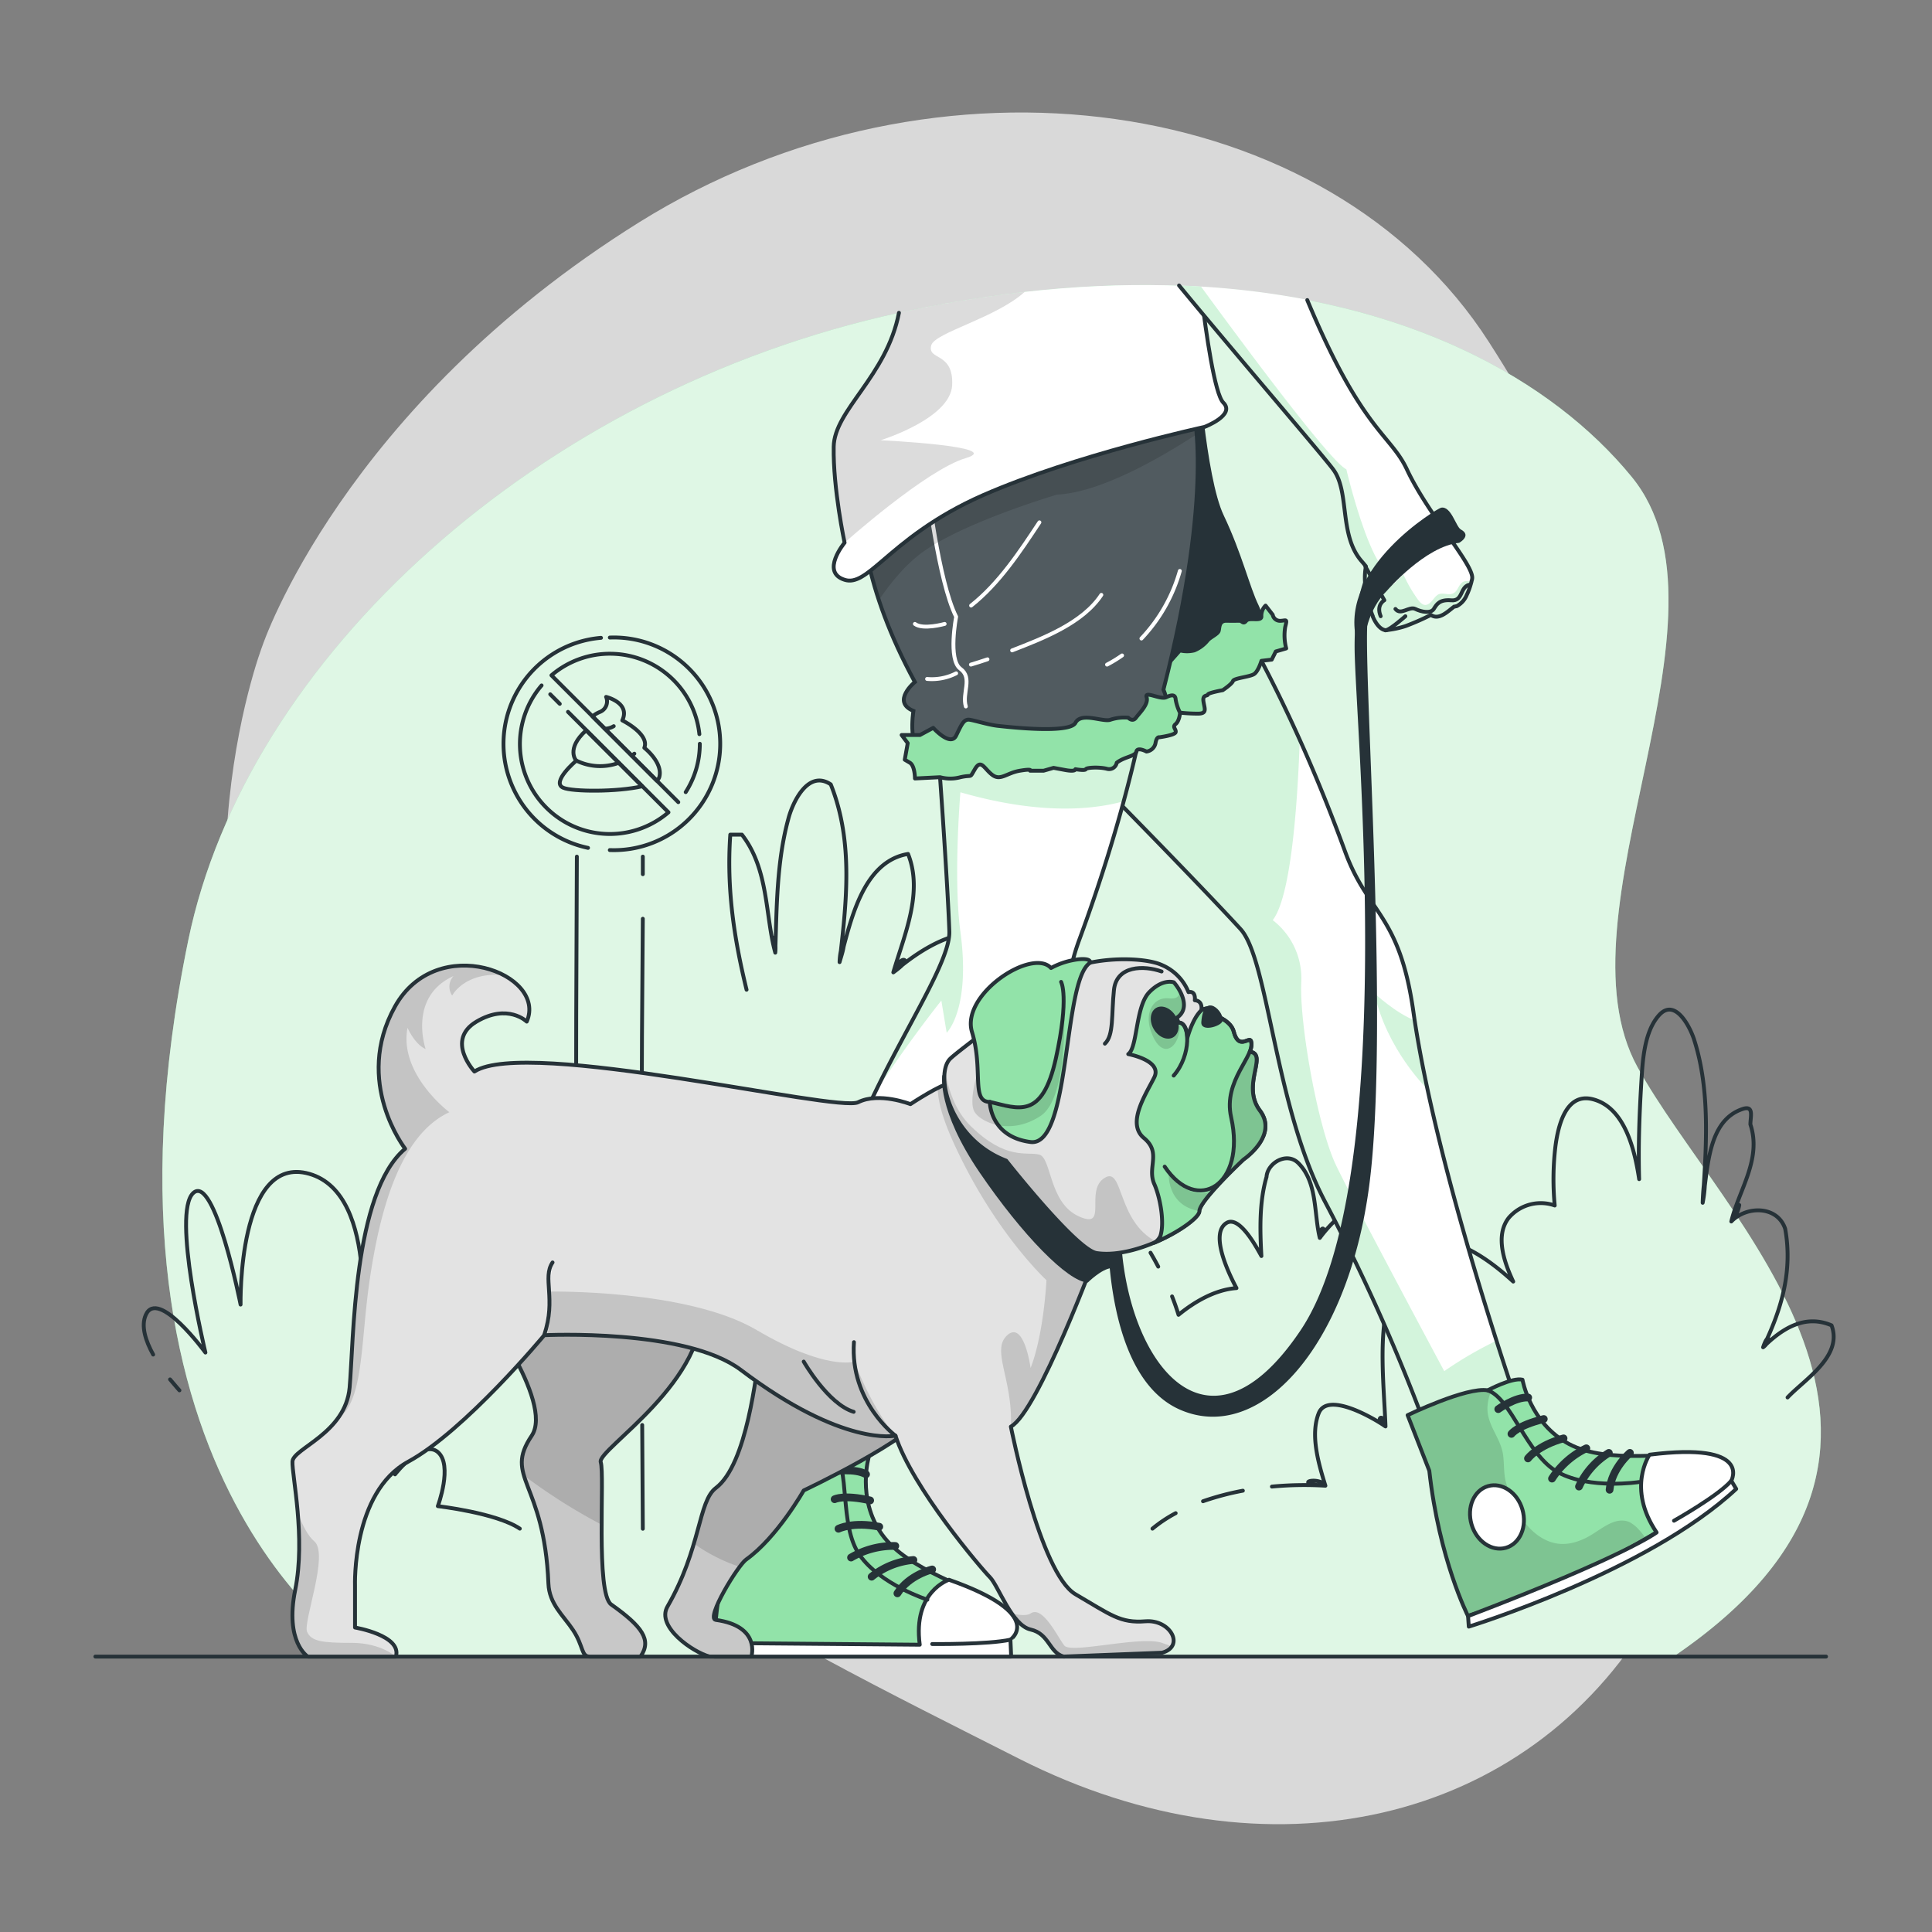 <svg xmlns="http://www.w3.org/2000/svg" xmlns:xlink="http://www.w3.org/1999/xlink" viewBox="0 0 500 500"><rect x="0" y="0" width="500" height="500" fill="#808080" stroke="none"/><defs><clippath id="clip-path"><path d="M271.45,189.46c19.63,19.51,42.42,43.12,49.61,51s8.84,45.75,21.78,70.41a492.18,492.18,0,0,1,29.08,66.55l21.76-11.11s-22.07-63.22-27.89-104.43c-3.6-25.48-11.73-25.21-17.68-41.49-23.93-65.55-51-93.94-51-93.94" style="fill:#fff;stroke:#263238;stroke-linecap:round;stroke-linejoin:round"></path></clippath><clippath id="clip-path-2"><path d="M364.29,366.24s15.3-7.39,20.73-6.42c0,0,6.34-3.41,9-2.75,0,0,1.92,11.27,12.08,16.66s26.84,1.79,34.75,3,7.18,6.45,7.18,6.45-27.76,23.36-68.13,35c0,0-7.45-14.55-10-37.56Z" style="fill:#92E3A9;stroke:#263238;stroke-linecap:round;stroke-linejoin:round"></path></clippath><clippath id="clip-path-3"><path d="M301.16,138.61s2.29,39.17-21.86,104.65c-6,16.26.38,21.31-13.36,43.08C243.73,321.52,219.66,384,219.66,384l-23.78-5.61a491.88,491.88,0,0,0,20.87-69.56c6.08-27.17,29.31-57.12,28.94-67.79s-2.47-43.43-4.83-71" style="fill:#fff;stroke:#263238;stroke-linecap:round;stroke-linejoin:round"></path></clippath><clippath id="clip-path-4"><path d="M229,102.23s-18.34,26.27,7.77,74.27c0,0-6.18,5.07-.38,7.49,0,0-1.82,10.95,3.63,11.75s54-.34,61.2-9.42c2.17-2.73-.12-7.85-.12-7.85,13.35-52,7.67-72.69,7.67-72.69Z" style="fill:#263238;stroke:#263238;stroke-miterlimit:10"></path></clippath><clippath id="clip-path-5"><path d="M381,149.82c0,.19-.09.37-.14.55a.29.29,0,0,0,0,.09c-.1.38-.2.73-.3,1.06a16,16,0,0,1-.58,1.63c-.05.13-.1.26-.16.38s-.12.27-.19.4a5.71,5.71,0,0,1-2.56,2.92l-.13.05s0,0,0,0l-.1,0a1.5,1.5,0,0,1-.49.09c-1.69,1.29-4,3.6-6,2.15a65.82,65.82,0,0,1-6.53,2.87,23.46,23.46,0,0,1-5.14,1.08c-.63,0-2.1-.53-3.38-3.51h0a.67.67,0,0,0,0-.12,13.55,13.55,0,0,1-.59-1.65c-.81-2.47-2-7.1-1.19-11.24-.35-.44-.72-.88-1.12-1.34-5.93-6.78-3-18-7.38-23.79-3-4-25.33-29.92-39.86-47.56,1.91.07,3.81.16,5.68.28a213.33,213.33,0,0,1,27.64,3.45c14.14,33.86,21.51,34.68,25.79,43.83C369.67,133.37,381.74,146.53,381,149.82Z" style="fill:#fff"></path></clippath><clippath id="clip-path-6"><path d="M196.63,349.71c-.9,5.42-3.25,29.25-11.37,35.38-4.6,3.47-3.8,15.53-12.52,30.69-3,5.19,6.56,11.8,10.89,12.94h10.83s2.52-7.87-9.22-9.49c-2.65-.37,5.72-14.12,7.87-15.63,8-5.69,14.89-17.87,14.89-17.87s28.16-13.27,31.95-20.31Z" style="fill:#757575;stroke:#263238;stroke-linecap:round;stroke-linejoin:round"></path></clippath><clippath id="clip-path-7"><path d="M123.52,336.12s20,26.66,14.08,35.45c-7.31,10.85,3.25,11.72,4.33,38.25.22,5.34,3.84,8.21,6.4,12.08,2.71,4.11,2.06,6.82,4.25,6.82h13.18c3-4.27.45-7.79-7.58-13.48-4.08-2.88-1.63-33.59-2.71-36.83s28.7-21.22,26-42.29Z" style="fill:#757575;stroke:#263238;stroke-linecap:round;stroke-linejoin:round"></path></clippath><clippath id="clip-path-8"><path d="M122.78,277.31c13.54-8.76,93.89,10.66,99.3,7.95s13.54.49,13.54.49,8.12-5.36,10.29-5.36,10-2.26,10-2.26,16,36.38,27.9,46.13c0,0-15.16,41.12-22.2,44.95,0,0,7.52,38,16.72,43.38s11.6,7.52,18.1,7,10.29,6.5,4.33,8.13l-25.5,1c-3.79-1.08-3.68-5.9-8.55-7s-8.35-11.37-10.52-13.54-20.1-23.15-24.44-36.63c0,0-13.47,3.05-40-17-14.29-10.81-50.9-9-50.9-9s-20.58,24.78-35.2,32.73-13.77,32.12-13.77,32.12V421.2s12.2,2.05,10.58,7.52H79.65s-6-3.73-3.25-17.27-.87-29.77-.71-33.2S89.4,371,90.48,359.11s.83-50.45,14.37-61.82c0,0-13.48-17.27-2.65-36.77s39.53-8.51,34.12,3.87c0,0-4.88-4.8-13,0S122.78,277.31,122.78,277.31Z" style="fill:#757575;stroke:#263238;stroke-linecap:round;stroke-linejoin:round"></path></clippath><clippath id="clip-path-9"><path d="M245.91,274c-4.06,4-.25,20.77,14.47,26.37,0,0,18.2,23.13,23.44,23.92,10.83,1.62,26.54-8.13,26.54-10.83S321.81,300,321.81,300s9.13-6.1,4.25-12.6,2.06-14.38-2.42-15.2c0,0-8.54-4.57-10.94-11.11-.15-.43-1.8.32-1.8.32s.54-2.35-1.68-2.54c0,0,.37-2.52-1.64-2.11a12.82,12.82,0,0,0-7-7.06c-5.19-2.32-21.13-2.31-28.17,3.61S248.07,271.85,245.91,274Z" style="fill:#757575;stroke:#263238;stroke-linecap:round;stroke-linejoin:round"></path></clippath><clippath id="clip-path-10"><path d="M326.06,287.43c-4.87-6.49,2.05-14.38-2.42-15.2l-.18-.1a4,4,0,0,0,.3-2.71c-.42-1.3-3.19,2.5-4.46-2.43-.74-2.85-4.55-4.18-6-4.59a12.26,12.26,0,0,1-.56-1.29c-.15-.42-1.79.32-1.79.32-1.88,1.7-3.1,5.2-3.67,7.2-.07-2.37-.91-4.07-2.3-4l-.44-1.22c3.87-2.55.75-7.51-.75-9.18,0,0-2.82-1.09-6.38,2.57s-3,14.36-5.42,16c0,0,8.89,1.63,6.74,6s-7.29,11.92-2.68,15.72.77,7.58,2.68,11.91c1.52,3.43,2.71,10,1.58,13.43a4,4,0,0,1-1.56,1.75c6.46-2.71,11.65-6.59,11.65-8.15,0-2.71,11.44-13.39,11.44-13.39S330.93,293.93,326.06,287.43Z" style="fill:#92E3A9;stroke:#263238;stroke-linecap:round;stroke-linejoin:round"></path></clippath></defs><g id="background-simple"><path d="M67.93,167.09s-27.88,72,11.3,144.5S199.11,422.39,263.7,455.14s131.66,16.8,163.53-36.84-11.84-91.93-11.9-168.42,11.45-96.74-30-161.36-143.06-78.93-219.9-31S67.93,167.09,67.93,167.09Z" style="fill:#fff;opacity:0.7"></path><path d="M433.11,428.72H94.71s-75.06-44.12-46-185.31c15-72.95,90.47-142.09,184-162.47l2.12-.46c28-5.88,53.37-7.64,75.89-6.27,53.36,3.23,90.94,24,111.55,49.19,29.31,35.79-20.34,113.07,1.51,152.76S513.21,374.26,433.11,428.72Z" style="fill:#92E3A9"></path><path d="M433.11,428.72H94.71s-75.06-44.12-46-185.31c15-72.95,90.47-142.09,184-162.47l2.12-.46c28-5.88,53.37-7.64,75.89-6.27,53.36,3.23,90.94,24,111.55,49.19,29.31,35.79-20.34,113.07,1.51,152.76S513.21,374.26,433.11,428.72Z" style="fill:#fff;opacity:0.7"></path></g><g id="Park"><path d="M152.18,219.43a27.52,27.52,0,0,1,3.36-54.36" style="fill:none;stroke:#263238;stroke-linecap:round;stroke-linejoin:round"></path><path d="M157.82,165a27.52,27.52,0,1,1,0,55" style="fill:none;stroke:#263238;stroke-linecap:round;stroke-linejoin:round"></path><path d="M166.2,203.49c-6.51,1.5-18.12,1.41-20.45.37-3.21-1.43,3.38-7,3.38-7s-2.8-3,2.56-7.85Z" style="fill:none;stroke:#263238;stroke-linecap:round;stroke-linejoin:round"></path><path d="M170.62,201.13a1.75,1.75,0,0,1-.66.89L153.34,185.4a7,7,0,0,1,1.84-1.12,2.93,2.93,0,0,0,1.68-3.92s6.33,1.49,4.19,6.08c0,0,7.12,3.53,5.7,7.09C166.75,193.53,171.65,197.34,170.62,201.13Z" style="fill:none;stroke:#263238;stroke-linecap:round;stroke-linejoin:round"></path><path d="M149.13,196.83a14,14,0,0,0,11,.59" style="fill:none;stroke:#263238;stroke-linecap:round;stroke-linejoin:round"></path><path d="M164.17,195.05l-.66.52" style="fill:none;stroke:#263238;stroke-linecap:round;stroke-linejoin:round"></path><path d="M158.83,187.93a4.36,4.36,0,0,1-2.31.65" style="fill:none;stroke:#263238;stroke-linecap:round;stroke-linejoin:round"></path><path d="M147,184.23l26,26a23.29,23.29,0,0,1-32.84-32.84" style="fill:none;stroke:#263238;stroke-linecap:round;stroke-linejoin:round"></path><line x1="142.4" y1="179.68" x2="144.87" y2="182.16" style="fill:none;stroke:#263238;stroke-linecap:round;stroke-linejoin:round"></line><path d="M181.11,192.49A23.13,23.13,0,0,1,177.46,205" style="fill:none;stroke:#263238;stroke-linecap:round;stroke-linejoin:round"></path><path d="M175.54,207.6l-32.83-32.83A23.29,23.29,0,0,1,181,190" style="fill:none;stroke:#263238;stroke-linecap:round;stroke-linejoin:round"></path><path d="M149.29,400.37v5.8" style="fill:none;stroke:#263238;stroke-linecap:round;stroke-linejoin:round"></path><path d="M149.29,221.69C149,277,149,331,149.29,385.89" style="fill:none;stroke:#263238;stroke-linecap:round;stroke-linejoin:round"></path><path d="M166.2,368.79q.06,13.43.16,26.85" style="fill:none;stroke:#263238;stroke-linecap:round;stroke-linejoin:round"></path><path d="M166.36,237.77q-.54,60.35-.2,120" style="fill:none;stroke:#263238;stroke-linecap:round;stroke-linejoin:round"></path><path d="M166.36,221.69v4.55" style="fill:none;stroke:#263238;stroke-linecap:round;stroke-linejoin:round"></path><path d="M304.26,391.61a35.52,35.52,0,0,0-6,4" style="fill:none;stroke:#263238;stroke-linecap:round;stroke-linejoin:round"></path><path d="M321.65,385.79a71.8,71.8,0,0,0-10.31,2.73" style="fill:none;stroke:#263238;stroke-linecap:round;stroke-linejoin:round"></path><path d="M462.62,361.66C467,357,477,351,474,343c-7-3-13,1-17.71,5.68,1.39-4.25,2.28-1.66,0,0C461,339,464,329,462,318c-2-6-10-6-13.94-1.88a13.91,13.91,0,0,1,2.06-4.26,8.63,8.63,0,0,1-2.06,4.26C450,308,456,300,453,291c0-2,1-5-2-4-9,3-9,15-10.35,24.28a61.49,61.49,0,0,1,.59-7,30.87,30.87,0,0,1-.59,7c.89-13.87,2.1-28.78-2.22-42.24-1.14-3.53-5.05-11-9.19-6.18-3.86,4.45-4.15,12.16-4.49,17.7-.5,8.19-.78,16.4-.54,24.6-1.1-7.26-3.6-18.47-11.92-20.66-7.14-1.89-9.1,7.1-9.76,12.3a72,72,0,0,0-.17,15.18,10.91,10.91,0,0,0-11.91,3.21c-3.65,4.67-1.05,11.75,1.17,16.48-5.52-5.06-17-14.21-24.84-8.85C355,334,358,354,358.57,369.16c-3.16-1.84-.45-4,0,0-3.31-2.29-15.05-9.08-17.29-3.41s0,13.13,1.73,18.75c-9.13-.53-1.68-2.64,0,0a88.83,88.83,0,0,0-13.84.23" style="fill:none;stroke:#263238;stroke-linecap:round;stroke-linejoin:round"></path><path d="M303.33,335.51q.93,2.34,1.67,4.76c4.17-3.41,9.51-6.52,15-6.91-1.72-3.23-7.07-13.95-2.64-16.82,3.36-2.18,7.83,6.27,9.09,8.52-.38-6.68-.57-14,1.33-20.49C328,301,333,298,336,301c5,5,4,13,5.56,19.37,2.4-3-.23-3.45,0,0a35.47,35.47,0,0,1,8.47-8.16c6.61-4.13,8.52,2.34,8.54,8.16" style="fill:none;stroke:#263238;stroke-linecap:round;stroke-linejoin:round"></path><path d="M297.75,324.2c.69,1.19,1.37,2.39,2,3.6" style="fill:none;stroke:#263238;stroke-linecap:round;stroke-linejoin:round"></path><path d="M193.21,256.14C190,243,188,230,189,216h3c7,9,6,21,8.64,30.55a11.24,11.24,0,0,0-.26-3.89,11.62,11.62,0,0,0,.26,3.89C201,235,201,223,204,212c1-4,5-13,11-9,6,15,4,31,2.28,46,.48-1.73,1.27-3.82,1.15-5.62a16.29,16.29,0,0,0-1.15,5.62C220,239,223,223,235,221c4,10-1,21-3.81,30.65.38-.27,2.86-5.75,0,0,.38-.27,3.87-2.79,2.85-3.21s-2.64,2.58-2.85,3.21c5.74-4.89,12.88-9.7,20.62-10.3C256,241,260,242,262,245c5,10-5,19-8,28v3c15,12,29,25,39.29,41.14" style="fill:none;stroke:#263238;stroke-linecap:round;stroke-linejoin:round"></path><path d="M39.64,350.56c-1.94-3.52-3.22-7.38-1.9-10.29,3.16-7,15.42,9.77,15.42,9.77s-8.7-36.1-3.16-41.28,12.26,28.86,12.26,28.86-.8-39.15,17.8-33.83,13.06,44.1,13.06,44.1,9.26-10.68,15.11-6.33-6,40-6,40,7.12-9.13,11.08-5.77,0,14,0,14,15.16,1.74,21.22,5.82" style="fill:none;stroke:#263238;stroke-linecap:round;stroke-linejoin:round"></path><path d="M46.44,359.82s-1-1.1-2.43-2.83" style="fill:none;stroke:#263238;stroke-linecap:round;stroke-linejoin:round"></path></g><g id="Floor"><line x1="24.68" y1="428.72" x2="472.58" y2="428.72" style="fill:none;stroke:#263238;stroke-linecap:round;stroke-linejoin:round"></line></g><g id="Character"><path d="M271.45,189.46c19.63,19.51,42.42,43.12,49.61,51s8.84,45.75,21.78,70.41a492.18,492.18,0,0,1,29.08,66.55l21.76-11.11s-22.07-63.22-27.89-104.43c-3.6-25.48-11.73-25.21-17.68-41.49-23.93-65.55-51-93.94-51-93.94" style="fill:#fff"></path><g style="clip-path:url(#clip-path)"><path d="M393.68,366.34l-21.76,11.11a491.56,491.56,0,0,0-29.08-66.55c-12.94-24.66-14.6-62.52-21.78-70.42s-30-31.52-49.61-51l25.64-63s19,20,39.29,65.05c-.63,17.71-2.36,40.62-7,46.6a19,19,0,0,1,7.39,16c-.53,10.51,4.22,37.46,9,47.45s28,53.27,28,53.27a99.19,99.19,0,0,1,13.6-7.92C391,358.65,393.68,366.34,393.68,366.34Z" style="fill:#92E3A9;opacity:0.4"></path><path d="M369.43,281.89s-10.55-10.2-13.72-24.83c0,0,5.49,5.12,10.39,7C367,269.71,368.1,275.72,369.43,281.89Z" style="fill:#92E3A9;opacity:0.4"></path></g><path d="M271.45,189.46c19.63,19.51,42.42,43.12,49.61,51s8.84,45.75,21.78,70.41a492.18,492.18,0,0,1,29.08,66.55l21.76-11.11s-22.07-63.22-27.89-104.43c-3.6-25.48-11.73-25.21-17.68-41.49-23.93-65.55-51-93.94-51-93.94" style="fill:none;stroke:#263238;stroke-linecap:round;stroke-linejoin:round"></path><path d="M227.65,139.72c2.26,26.43,37.33,49.75,37.83,54.57s10.88,4.32,16.62-4.41,21-9.68,25.44-16.12,16.2-12.34,16.2-12.34,4.33,0,2-4.73-4.34-13.46-9.05-23.33-6.72-41-6.72-41-78.72,2.76-78.43,7l.28,4.21S225,108.71,227.65,139.72Z" style="fill:#263238"></path><path d="M300,174.39l5.37-6.06a7.8,7.8,0,0,0,3.69,0,8.76,8.76,0,0,0,3.52-2.64c.7-.79,2.55-1.58,2.81-2.37s0-2.69,2-2.66,2.71,0,3.4,0,.94,1,1.73,0,4.1.33,3.92-1.21a3.63,3.63,0,0,1,1.09-2.72l1.85,2.38a1.91,1.91,0,0,0,1.85,1.56c1.58,0,2-.77,1.38,1.6a13.31,13.31,0,0,0,.26,5.54l-2.7.79-1.05,2.11-2.66.31s-.77,2.59-1.83,3.38-5.27,1.06-5.54,1.85-2.65,2.37-2.65,2.37-3.76.67-3.85,1.13-1.41-.07-1.14,1.77,1.08,3.17-1.44,3.17a42.37,42.37,0,0,1-4.63-.26,36.38,36.38,0,0,1-5.37,3.1c-2.54,1.12-6.44,3-6.44,3s-3.31,2.73-3.53,0,0-12.48,0-12.48Z" style="fill:#92E3A9;stroke:#263238;stroke-linecap:round;stroke-linejoin:round"></path><path d="M364.29,366.24s15.3-7.39,20.73-6.42c0,0,6.34-3.41,9-2.75,0,0,1.92,11.27,12.08,16.66s26.84,1.79,34.75,3,7.18,6.45,7.18,6.45-27.76,23.36-68.13,35c0,0-7.45-14.55-10-37.56Z" style="fill:#92E3A9"></path><g style="clip-path:url(#clip-path-2)"><path d="M424.14,395.88a8.23,8.23,0,0,0-1.76-1.55,4.07,4.07,0,0,0-2.08-.78c-2.95-.33-5.73,2-8.43,3.66-3.31,2-7.14,3.16-10.91,1.73-4.08-1.54-6.92-5.12-8.78-8.93a44.49,44.49,0,0,1-2.3-5.9c-.82-2.52-.52-5.18-.91-7.76-.66-4.4-4.34-7.73-4-12.39a11.91,11.91,0,0,1,1.34-4.77c-.76.36-1.26.63-1.26.63-5.43-1-20.73,6.42-20.73,6.42L370,380.69c2.51,23,10,37.56,10,37.56a204.23,204.23,0,0,0,45.94-20A13.67,13.67,0,0,0,424.14,395.88Z" style="fill-opacity:0.7;opacity:0.2"></path></g><path d="M364.29,366.24s15.3-7.39,20.73-6.42c0,0,6.34-3.41,9-2.75,0,0,1.92,11.27,12.08,16.66s26.84,1.79,34.75,3,7.18,6.45,7.18,6.45-27.76,23.36-68.13,35c0,0-7.45-14.55-10-37.56Z" style="fill:none;stroke:#263238;stroke-linecap:round;stroke-linejoin:round"></path><path d="M394,390.67c1.28,4.4-.63,8.83-4.26,9.89s-7.63-1.65-8.91-6.06.62-8.83,4.26-9.89S392.73,386.26,394,390.67Z" style="fill:#fff;stroke:#263238;stroke-linecap:round;stroke-linejoin:round"></path><path d="M426.91,376.47s-6,8.6,1.82,20.13c0,0-7.83,6-48.8,21.65l.19,2.72s46.34-14.26,69.21-35.64l-1.27-2.12S453.64,373.11,426.91,376.47Z" style="fill:#fff;stroke:#263238;stroke-linecap:round;stroke-linejoin:round"></path><path d="M433.23,393.56s11.59-6.51,14.83-10.35" style="fill:none;stroke:#263238;stroke-linecap:round;stroke-linejoin:round"></path><path d="M385,359.82c6.13,2,10.05,16.78,18.28,21.24s20.91,2.49,20.91,2.49" style="fill:none;stroke:#263238;stroke-linecap:round;stroke-linejoin:round"></path><path d="M421.82,376s-4.74,4-5.26,9.55" style="fill:none;stroke:#263238;stroke-linecap:round;stroke-linejoin:round;stroke-width:2px"></path><path d="M408.64,384.72a20,20,0,0,1,7.73-8.71" style="fill:none;stroke:#263238;stroke-linecap:round;stroke-linejoin:round;stroke-width:2px"></path><path d="M401.66,382.66a21.69,21.69,0,0,1,8.88-7.84" style="fill:none;stroke:#263238;stroke-linecap:round;stroke-linejoin:round;stroke-width:2px"></path><path d="M395.44,377.44s2.44-3.34,9.21-5.19" style="fill:none;stroke:#263238;stroke-linecap:round;stroke-linejoin:round;stroke-width:2px"></path><path d="M391.16,371.09s1.56-2.19,8.37-3.85" style="fill:none;stroke:#263238;stroke-linecap:round;stroke-linejoin:round;stroke-width:2px"></path><path d="M387.75,364.68s4.39-3.19,7.75-3" style="fill:none;stroke:#263238;stroke-linecap:round;stroke-linejoin:round;stroke-width:2px"></path><path d="M301.16,138.61s2.29,39.17-21.86,104.65c-6,16.26.38,21.31-13.36,43.08C243.73,321.52,219.66,384,219.66,384l-23.78-5.61a491.88,491.88,0,0,0,20.87-69.56c6.08-27.17,29.31-57.12,28.94-67.79s-2.47-43.43-4.83-71" style="fill:#fff"></path><g style="clip-path:url(#clip-path-3)"><path d="M227.4,364.9c-4.79,11.47-7.74,19.12-7.74,19.12l-23.78-5.61s1.86-4.61,4.67-12.68C210,363.39,221.53,364.22,227.4,364.9Z" style="fill:#92E3A9;opacity:0.4"></path><path d="M265.52,287c-2.6,4.15-5.22,8.67-7.82,13.42-1.34-3-3.23-9.54-.62-19.82C257.08,280.6,257.17,291.9,265.52,287Z" style="fill:#92E3A9;opacity:0.4"></path><path d="M290.81,207.36c-7.14,2-20.94,3.82-42.26-2.32,0,0-1.87,22.21,0,36.07,2.72,20.2-3.55,26.16-3.55,26.16l-1.38-8.33s-8.52,10.61-17.3,24.09c1.33-2.76,2.71-5.49,4.09-8.15.2-.4.41-.79.62-1.19,1.65-3.15,3.29-6.19,4.84-9.1l1-1.91c1.44-2.68,2.78-5.21,4-7.58.14-.29.29-.58.42-.86.83-1.68,1.57-3.27,2.19-4.74l.39-.93c.47-1.16.86-2.25,1.16-3.26.08-.28.15-.56.22-.82s.14-.55.2-.81.1-.49.13-.72a3.87,3.87,0,0,0,.06-.46.76.76,0,0,0,0-.21c0-.14,0-.28,0-.42a7.66,7.66,0,0,0,0-.82c-.37-10.67-2.47-43.42-4.83-71l59.9-31.23.41.06C301.29,141.69,301.92,166.34,290.81,207.36Z" style="fill:#92E3A9;opacity:0.4"></path></g><path d="M301.16,138.61s2.29,39.17-21.86,104.65c-6,16.26.38,21.31-13.36,43.08C243.73,321.52,219.66,384,219.66,384l-23.78-5.61a491.88,491.88,0,0,0,20.87-69.56c6.08-27.17,29.31-57.12,28.94-67.79s-2.47-43.43-4.83-71" style="fill:none;stroke:#263238;stroke-linecap:round;stroke-linejoin:round"></path><path d="M229,102.23s-18.34,26.27,7.77,74.27c0,0-6.18,5.07-.38,7.49,0,0-1.82,10.95,3.63,11.75s54-.34,61.2-9.42c2.17-2.73-.12-7.85-.12-7.85,13.35-52,7.67-72.69,7.67-72.69Z" style="fill:#263238"></path><g style="clip-path:url(#clip-path-4)"><path d="M301.1,178.46s2.29,5.12.12,7.86c-7.21,9.07-55.75,10.22-61.2,9.42S236.39,184,236.39,184c-5.8-2.42.38-7.49.38-7.49a129.67,129.67,0,0,1-9.32-21.18C216,120.83,229,102.23,229,102.23l79.77,3.54a40.38,40.38,0,0,1,.93,6.61C310.46,122.08,310.21,143,301.1,178.46Z" style="fill:#fff;opacity:0.2"></path><path d="M239.93,125.08s2.9,25.31,7.52,34.54c0,0-2.16,11.08,1.1,13.46s.35,6.32,1.41,9.75" style="fill:none;stroke:#fff;stroke-linecap:round;stroke-linejoin:round"></path><path d="M269,135.18c-5,7.57-10.46,15.85-17.68,21.54" style="fill:none;stroke:#fff;stroke-linecap:round;stroke-linejoin:round"></path><path d="M274.48,126.48c-.63,1-1.27,2.09-1.92,3.13" style="fill-opacity:0.7;opacity:0.2"></path><path d="M244.47,161.47s-5.59,1.58-7.7,0" style="fill:none;stroke:#fff;stroke-linecap:round;stroke-linejoin:round"></path><path d="M239.93,175.71a13.83,13.83,0,0,0,7.52-1.45" style="fill:none;stroke:#fff;stroke-linecap:round;stroke-linejoin:round"></path><path d="M261.94,168.32c7.87-3.07,18.24-7,23.09-14.37" style="fill:none;stroke:#fff;stroke-linecap:round;stroke-linejoin:round"></path><path d="M251.27,172c1.44-.43,2.87-.89,4.29-1.37" style="fill:none;stroke:#fff;stroke-linecap:round;stroke-linejoin:round"></path><path d="M290.39,169.63A34.36,34.36,0,0,1,286.5,172" style="fill:none;stroke:#fff;stroke-linecap:round;stroke-linejoin:round"></path><path d="M305.34,147.76a42,42,0,0,1-9.94,17.49" style="fill:none;stroke:#fff;stroke-linecap:round;stroke-linejoin:round"></path><path d="M309.7,112.38C299.55,119,284.42,127.5,273.56,128c0,0-24.13,7.11-34.94,15-4.32,3.16-8.14,7.84-11.17,12.31C216,120.83,229,102.23,229,102.23l79.77,3.54A40.38,40.38,0,0,1,309.7,112.38Z" style="fill-opacity:0.7;opacity:0.2"></path></g><path d="M229,102.23s-18.34,26.27,7.77,74.27c0,0-6.18,5.07-.38,7.49,0,0-1.82,10.95,3.63,11.75s54-.34,61.2-9.42c2.17-2.73-.12-7.85-.12-7.85,13.35-52,7.67-72.69,7.67-72.69Z" style="fill:none;stroke:#263238;stroke-miterlimit:10"></path><path d="M194.17,371.69s17,.23,21.42,3.53c0,0,7.19-.21,9.31,1.58,0,0-3.33,10.94,3.35,20.3s23.2,13.6,29.72,18.25,3.53,9,3.53,9-35.27,8.47-76.6.86c0,0-.16-16.34,7.89-38.05Z" style="fill:#92E3A9;stroke:#263238;stroke-linecap:round;stroke-linejoin:round"></path><path d="M245.6,408.84s-9.41,3-7.57,16.81l-53.13-.45-.05,3.52h76.84l-.19-4.38S271,417.8,245.6,408.84Z" style="fill:#fff;stroke:#263238;stroke-linecap:round;stroke-linejoin:round"></path><path d="M241.25,425.47s14.59.16,20.25-1.13" style="fill:none;stroke:#263238;stroke-linecap:round;stroke-linejoin:round"></path><path d="M215.59,375.22c4.59,4.51,1.48,19.5,6.85,27.18S240,414,240,414" style="fill:none;stroke:#263238;stroke-linecap:round;stroke-linejoin:round"></path><path d="M241.25,406.17s-6,1.41-9,6.19" style="fill:none;stroke:#263238;stroke-linecap:round;stroke-linejoin:round;stroke-width:2px"></path><path d="M225.58,408.05a20,20,0,0,1,10.81-4.33" style="fill:none;stroke:#263238;stroke-linecap:round;stroke-linejoin:round;stroke-width:2px"></path><path d="M220.25,403.09a21.73,21.73,0,0,1,11.45-3" style="fill:none;stroke:#263238;stroke-linecap:round;stroke-linejoin:round;stroke-width:2px"></path><path d="M217,395.64s3.67-1.9,10.56-.52" style="fill:none;stroke:#263238;stroke-linecap:round;stroke-linejoin:round;stroke-width:2px"></path><path d="M216,388s2.37-1.26,9.2.31" style="fill:none;stroke:#263238;stroke-linecap:round;stroke-linejoin:round;stroke-width:2px"></path><path d="M215.85,380.78s5.36-.88,8.28.77" style="fill:none;stroke:#263238;stroke-linecap:round;stroke-linejoin:round;stroke-width:2px"></path><path d="M234.92,192.33l-1.58-2.11h4.75l3.43-1.85s4.47,5,5.93,2,2-4.35,3.56-4.09,4.87,1.32,7.31,1.58,18.49,2.11,20-.79,7.25-.06,9.11-.82a11.63,11.63,0,0,1,4.56-.51s1.1,1.22,2,0,3.33-3.51,2.75-5.29,3.59.72,5.07,0,2.37-.72,2.45.6a12.3,12.3,0,0,0,1.14,3.43s-.17,2.11-1.14,2.9.18,1.32,0,2.11-4.23,1.32-4.23,1.32-.7-.27-1,1.58a2.72,2.72,0,0,1-2.33,2.11s-2.32-1.27-2.61,0-3,1.3-5.08,2.89a2,2,0,0,1-2.49,1.59c-2-.53-5.34-.36-5.51.09s-2.7,0-2.7,0,.15.74-2.75.19l-2.9-.54-2.57.74h-3.51s.8-.57-2.63,0-5,2.69-7.12,1.1-2.9-4.22-4.48-1.58-.44,1.42-3.78,2.16a10,10,0,0,1-5.28,0l-6.5.33s0-3.29-1.32-4.08l-1.32-.78h0Z" style="fill:#92E3A9;stroke:#263238;stroke-linecap:round;stroke-linejoin:round"></path><path d="M311.72,110.48s-33.54,7.26-57.28,17.65c-13,5.71-20.64,12.35-25.91,16.85-4.34,3.71-7.09,6-9.95,5.06-6.34-2,0-9.6,0-9.6s-3-14-2.82-24.81c.15-9.56,13.67-18.16,16.89-34.69l2.12-.46c28-5.88,53.37-7.64,75.89-6.27,1.14,9.66,3.55,27.62,5.92,30C319.85,107.4,311.72,110.48,311.72,110.48Z" style="fill:#fff"></path><path d="M250,118.54c-10.27,3-31.42,21.9-31.42,21.9s-3-14-2.82-24.81c.15-9.56,13.67-18.16,16.89-34.69l2.12-.46q15.78-3.3,30.4-4.92C257.62,82.35,241.9,86.08,241,89.37c-1.06,4,5.81,1.59,5.42,10.29s-18.51,14.27-18.51,14.27S260.27,115.48,250,118.54Z" style="fill-opacity:0.7;opacity:0.2"></path><path d="M310.9,76.19c1.21,9.94,3.46,25.79,5.68,28,3.27,3.22-4.86,6.3-4.86,6.3s-33.54,7.26-57.28,17.65c-13,5.71-20.64,12.35-25.91,16.85-4.34,3.71-7.09,6-9.95,5.06-6.34-2,0-9.6,0-9.6s-3-14-2.82-24.81c.15-9.56,13.67-18.16,16.89-34.69" style="fill:none;stroke:#263238;stroke-linecap:round;stroke-linejoin:round"></path><path d="M357,143.63s-6.53,4.41-6.43,24,11.78,138.33-14,176.68-47.51,4.13-46.52-29.95h-3.33s-2,41.3,18.56,50.42,43.51-16,49.05-57.77-2.11-139.54-.26-147.49a17.51,17.51,0,0,1,8.17-11.18Z" style="fill:#263238"></path><path d="M381,149.82c0,.19-.09.37-.14.55a.29.29,0,0,0,0,.09c-.1.38-.2.73-.3,1.06a16,16,0,0,1-.58,1.63c-.05.13-.1.26-.16.38s-.12.27-.19.4a5.71,5.71,0,0,1-2.56,2.92l-.13.05s0,0,0,0l-.1,0a1.5,1.5,0,0,1-.49.09c-1.69,1.29-4,3.6-6,2.15a65.82,65.82,0,0,1-6.53,2.87,23.46,23.46,0,0,1-5.14,1.08c-.63,0-2.1-.53-3.38-3.51h0a.67.67,0,0,0,0-.12,13.55,13.55,0,0,1-.59-1.65c-.81-2.47-2-7.1-1.19-11.24-.35-.44-.72-.88-1.12-1.34-5.93-6.78-3-18-7.38-23.79-3-4-25.33-29.92-39.86-47.56,1.91.07,3.81.16,5.68.28a213.33,213.33,0,0,1,27.64,3.45c14.14,33.86,21.51,34.68,25.79,43.83C369.67,133.37,381.74,146.53,381,149.82Z" style="fill:#fff"></path><g style="clip-path:url(#clip-path-5)"><path d="M380.84,150.37a.29.29,0,0,0,0,.09c-.1.38-.2.73-.3,1.06a16,16,0,0,1-.58,1.63c-.05.13-.1.26-.16.38s-.12.27-.19.4a5.71,5.71,0,0,1-2.56,2.92l-.13.05s0,0,0,0l-.1,0a1.5,1.5,0,0,1-.49.09c-1.69,1.29-4,3.6-6,2.15a65.82,65.82,0,0,1-6.53,2.87,23.46,23.46,0,0,1-5.14,1.08c-.63,0-2.1-.53-3.38-3.51h0a.67.67,0,0,0,0-.12,13.55,13.55,0,0,1-.59-1.65c-.81-2.47-2-7.1-1.19-11.24-.35-.44-.72-.88-1.12-1.34-5.93-6.78-3-18-7.38-23.79-3-4-25.33-29.92-39.86-47.56,1.91.07,3.81.16,5.68.28,14.79,20.22,33.84,45.56,37.61,47.28,0,0,4.93,21,10,26.2.67.69.76,2.33,2.13,3.62l2.64-2.58a37.63,37.63,0,0,0,3.41,6c1,1.46,2.11,2.77,3.73,1.1.51-.53.91-1.16,1.46-1.64,1.34-1.18,3,.17,4.39-.64,1-.54,1.22-1.81,2-2.58S379.87,150.45,380.84,150.37Z" style="fill:#92E3A9;opacity:0.4"></path></g><path d="M358.57,163.14c1.07-.06,5.14-3.66,5.14-3.66" style="fill:#fff;stroke:#263238;stroke-linecap:round;stroke-linejoin:round"></path><path d="M361.14,157.6c1.39,1.78,3.56-.79,5.15,0s4,1.23,4.77,0,1.46-2.49,4.52-2.24,2.21-3.26,4.55-4" style="fill:none;stroke:#263238;stroke-linecap:round;stroke-linejoin:round"></path><path d="M357.32,159.48c-1.25-3,.95-4.14.95-4.14s-2.2-3.88-4.91-8.72" style="fill:none;stroke:#263238;stroke-linecap:round;stroke-linejoin:round"></path><path d="M338.32,77.66c14.14,33.86,21.51,34.68,25.79,43.83,5.56,11.88,17.63,25,16.87,28.33,0,.19-.09.37-.14.55a.29.29,0,0,0,0,.09c-.1.38-.2.73-.3,1.06a16,16,0,0,1-.58,1.63c-.05.13-.1.26-.16.38s-.12.27-.19.4a5.71,5.71,0,0,1-2.56,2.92l-.13.05s0,0,0,0l-.1,0a1.5,1.5,0,0,1-.49.09c-1.69,1.29-4,3.6-6,2.15a65.82,65.82,0,0,1-6.53,2.87,23.46,23.46,0,0,1-5.14,1.08c-.63,0-2.1-.53-3.38-3.51h0a.67.67,0,0,0,0-.12,13.55,13.55,0,0,1-.59-1.65c-.81-2.47-2-7.1-1.19-11.24-.35-.44-.72-.88-1.12-1.34-5.93-6.78-3-18-7.38-23.79-3-4-25.33-29.92-39.86-47.56" style="fill:none;stroke:#263238;stroke-linecap:round;stroke-linejoin:round"></path><path d="M359,152.81s9.84-11.44,18.64-12.33c0,0,3.36-1.87.43-3.45-1.28-.69-2.51-6.19-5.14-5.63-1,.21-26.2,15.28-21.94,34h2.17S353.76,157.93,359,152.81Z" style="fill:#263238"></path></g><g id="Dog"><path d="M196.63,349.71c-.9,5.42-3.25,29.25-11.37,35.38-4.6,3.47-3.8,15.53-12.52,30.69-3,5.19,6.56,11.8,10.89,12.94h10.83s2.52-7.87-9.22-9.49c-2.65-.37,5.72-14.12,7.87-15.63,8-5.69,14.89-17.87,14.89-17.87s28.16-13.27,31.95-20.31Z" style="fill:#757575"></path><g style="clip-path:url(#clip-path-6)"><path d="M240,365.42c-3.79,7-31.95,20.31-31.95,20.31s-6.84,12.18-14.89,17.87a9.07,9.07,0,0,0-1.7,1.9c-3.15,4.2-8.34,13.43-6.18,13.73,11.75,1.63,9.23,9.49,9.23,9.49H183.63c-4.34-1.14-13.88-7.75-10.89-12.94a74.1,74.1,0,0,0,6.83-16.24c2.11-7.13,2.91-12.36,5.69-14.45,8.12-6.14,10.47-30,11.36-35.38Z" style="fill:#fff;opacity:0.6"></path><path d="M240,365.42c-3.79,7-31.95,20.31-31.95,20.31s-6.84,12.18-14.89,17.87a9.07,9.07,0,0,0-1.7,1.9,44.33,44.33,0,0,1-11.84-6c2.11-7.13,2.91-12.36,5.69-14.45,8.12-6.14,10.47-30,11.36-35.38Z" style="fill-opacity:0.7;opacity:0.2"></path></g><path d="M196.63,349.71c-.9,5.42-3.25,29.25-11.37,35.38-4.6,3.47-3.8,15.53-12.52,30.69-3,5.19,6.56,11.8,10.89,12.94h10.83s2.52-7.87-9.22-9.49c-2.65-.37,5.72-14.12,7.87-15.63,8-5.69,14.89-17.87,14.89-17.87s28.16-13.27,31.95-20.31Z" style="fill:none;stroke:#263238;stroke-linecap:round;stroke-linejoin:round"></path><path d="M123.52,336.12s20,26.66,14.08,35.45c-7.31,10.85,3.25,11.72,4.33,38.25.22,5.34,3.84,8.21,6.4,12.08,2.71,4.11,2.06,6.82,4.25,6.82h13.18c3-4.27.45-7.79-7.58-13.48-4.08-2.88-1.63-33.59-2.71-36.83s28.7-21.22,26-42.29Z" style="fill:#757575"></path><g style="clip-path:url(#clip-path-7)"><path d="M165.75,428.72H152.57c-2.18,0-1.53-2.71-4.24-6.82-2.56-3.88-6.18-6.75-6.4-12.08-.65-16.16-4.84-22.8-6.36-28-1-3.32-.82-6,2-10.26,5.93-8.79-14.07-35.46-14.07-35.46h58c2.7,21.07-27.08,39-26,42.29.5,1.46.26,8.58.24,16.19,0,9.17.24,19.07,2.47,20.65C166.22,420.93,168.74,424.44,165.75,428.72Z" style="fill:#fff;opacity:0.6"></path><path d="M155.47,378.41c.5,1.46.26,8.58.24,16.19a150.2,150.2,0,0,1-20.14-12.76c-1-3.32-.82-6,2-10.26,5.93-8.79-14.07-35.46-14.07-35.46h58C184.17,357.19,154.39,375.16,155.47,378.41Z" style="fill-opacity:0.7;opacity:0.2"></path></g><path d="M123.52,336.12s20,26.66,14.08,35.45c-7.31,10.85,3.25,11.72,4.33,38.25.22,5.34,3.84,8.21,6.4,12.08,2.71,4.11,2.06,6.82,4.25,6.82h13.18c3-4.27.45-7.79-7.58-13.48-4.08-2.88-1.63-33.59-2.71-36.83s28.7-21.22,26-42.29Z" style="fill:none;stroke:#263238;stroke-linecap:round;stroke-linejoin:round"></path><path d="M122.78,277.31c13.54-8.76,93.89,10.66,99.3,7.95s13.54.49,13.54.49,8.12-5.36,10.29-5.36,10-2.26,10-2.26,16,36.38,27.9,46.13c0,0-15.16,41.12-22.2,44.95,0,0,7.52,38,16.72,43.38s11.6,7.52,18.1,7,10.29,6.5,4.33,8.13l-25.5,1c-3.79-1.08-3.68-5.9-8.55-7s-8.35-11.37-10.52-13.54-20.1-23.15-24.44-36.63c0,0-13.47,3.05-40-17-14.29-10.81-50.9-9-50.9-9s-20.58,24.78-35.2,32.73-13.77,32.12-13.77,32.12V421.2s12.2,2.05,10.58,7.52H79.65s-6-3.73-3.25-17.27-.87-29.77-.71-33.2S89.4,371,90.48,359.11s.83-50.45,14.37-61.82c0,0-13.48-17.27-2.65-36.77s39.53-8.51,34.12,3.87c0,0-4.88-4.8-13,0S122.78,277.31,122.78,277.31Z" style="fill:#757575"></path><g style="clip-path:url(#clip-path-8)"><path d="M303.31,426.06a4.15,4.15,0,0,1-2.54,1.64l-25.5,1c-3.79-1.09-3.68-5.9-8.55-7-1.8-.41-3.41-2.05-4.84-4.09-2.42-3.48-4.31-8.08-5.68-9.44-2.16-2.17-20.09-23.15-24.43-36.62,0,0-13.47,3.05-40-17-13.13-9.94-45.08-9.24-50.2-9.06l-.7,0s-20.59,24.78-35.21,32.72-13.75,32.13-13.75,32.13V421.2s12.19,2.05,10.56,7.52H79.65s-6-3.73-3.25-17.27c1.33-6.62,1.15-13.91.63-20-.53-6.35-1.42-11.45-1.34-13.2.12-2.46,7.13-5.1,11.47-10.81l0,0a15.77,15.77,0,0,0,3.3-8.29c1.09-11.93.83-50.46,14.37-61.82,0,0-13.49-17.28-2.66-36.77,6.66-12,20-12.46,28.11-8.19,5.1,2.68,8.12,7.25,6,12,0,0-4.87-4.8-13,0s-.54,12.92-.54,12.92c13.54-8.76,93.89,10.66,99.31,7.95s13.54.5,13.54.5,4-2.63,7.09-4.19a9.11,9.11,0,0,1,3.19-1.18c2.17,0,10-2.26,10-2.26s16,36.37,27.9,46.12c0,0-15.17,41.12-22.21,45,0,0,7.52,38,16.73,43.38s11.6,7.53,18.1,7C301.57,419.15,305,423.43,303.31,426.06Z" style="fill:#fff;opacity:0.8"></path><path d="M91,425.17c7.59,0,11.43,3.55,11.43,3.55H79.65s-6-3.73-3.25-17.27c1.33-6.62,1.15-13.91.63-20,1.26,3.31,2.73,6.15,4.25,7.38,4,3.19-2.89,20.93-1.81,23.46S83.44,425.17,91,425.17Z" style="fill-opacity:0.7;opacity:0.2"></path><path d="M130.3,252.34c-10.16-.84-13.28,5.31-13.28,5.31a4.07,4.07,0,0,1,.36-5.06c-11.91,5.42-7.22,18.91-7.22,18.91-2.89-1.3-4.69-5.51-4.69-5.51-2.3,12,10.82,21.85,10.82,21.85-13,6-18.05,26.13-20.57,43.09s-1.45,31.77-8.53,36.48h0a15.77,15.77,0,0,0,3.3-8.29c1.09-11.93.83-50.46,14.37-61.82,0,0-13.49-17.28-2.66-36.77C108.85,248.56,122.21,248.07,130.3,252.34Z" style="fill-opacity:0.7;opacity:0.2"></path><path d="M221.1,352.38c5.24,13.42,10.67,19.2,10.67,19.2s-13.47,3.05-40-17c-13.13-9.94-45.08-9.24-50.2-9.06,1.85-6.66.38-11.26.38-11.26s35.79-.69,53.85,9.94S221.1,352.38,221.1,352.38Z" style="fill-opacity:0.7;opacity:0.2"></path><path d="M261.62,369.21c.54-12.28-5.24-19.87-.9-23.69s6,8.52,6,8.52c3.47-9,4.1-22.74,4.1-22.74s-13-11.92-23.46-34.31c-3.59-7.65-4.71-12.44-4.64-15.42a9.11,9.11,0,0,1,3.19-1.18c2.17,0,10-2.26,10-2.26s16,36.37,27.9,46.12C283.83,324.25,268.66,365.37,261.62,369.21Z" style="fill-opacity:0.7;opacity:0.2"></path><path d="M303.31,426.06a4.15,4.15,0,0,1-2.54,1.64l-25.5,1c-3.79-1.09-3.68-5.9-8.55-7-1.8-.41-3.41-2.05-4.84-4.09,2.17.45,4,.53,4.84-.05,3.13-2.15,7,6.13,8.73,8.31s19.56-2.54,25.17-.73C301.56,425.47,302.46,425.77,303.31,426.06Z" style="fill-opacity:0.7;opacity:0.2"></path></g><path d="M122.78,277.31c13.54-8.76,93.89,10.66,99.3,7.95s13.54.49,13.54.49,8.12-5.36,10.29-5.36,10-2.26,10-2.26,16,36.38,27.9,46.13c0,0-15.16,41.12-22.2,44.95,0,0,7.52,38,16.72,43.38s11.6,7.52,18.1,7,10.29,6.5,4.33,8.13l-25.5,1c-3.79-1.08-3.68-5.9-8.55-7s-8.35-11.37-10.52-13.54-20.1-23.15-24.44-36.63c0,0-13.47,3.05-40-17-14.29-10.81-50.9-9-50.9-9s-20.58,24.78-35.2,32.73-13.77,32.12-13.77,32.12V421.2s12.2,2.05,10.58,7.52H79.65s-6-3.73-3.25-17.27-.87-29.77-.71-33.2S89.4,371,90.48,359.11s.83-50.45,14.37-61.82c0,0-13.48-17.27-2.65-36.77s39.53-8.51,34.12,3.87c0,0-4.88-4.8-13,0S122.78,277.31,122.78,277.31Z" style="fill:none;stroke:#263238;stroke-linecap:round;stroke-linejoin:round"></path><path d="M231.76,371.57s-11.84-8.72-10.76-24.22" style="fill:none;stroke:#263238;stroke-linecap:round;stroke-linejoin:round"></path><path d="M208,352.38s6.27,11,12.93,13" style="fill:none;stroke:#263238;stroke-linecap:round;stroke-linejoin:round"></path><path d="M143,326.72c-2.7,4,1,9.32-2.16,18.8" style="fill:#fff;stroke:#263238;stroke-linecap:round;stroke-linejoin:round"></path><path d="M243.86,278.36s-1.42,8.81,9.66,25.07,22.85,28.27,28,28.5c0,0,3.53-3.53,6.13-3.76,0,0,4.27-1.45-12.23-26.39-5.16-7.81-26.6-27.22-26.6-27.22S247,274.56,243.86,278.36Z" style="fill:#263238"></path><path d="M245.91,274c-4.06,4-.25,20.77,14.47,26.37,0,0,18.2,23.13,23.44,23.92,10.83,1.62,26.54-8.13,26.54-10.83S321.81,300,321.81,300s9.13-6.1,4.25-12.6,2.06-14.38-2.42-15.2c0,0-8.54-4.57-10.94-11.11-.15-.43-1.8.32-1.8.32s.54-2.35-1.68-2.54c0,0,.37-2.52-1.64-2.11a12.82,12.82,0,0,0-7-7.06c-5.19-2.32-21.13-2.31-28.17,3.61S248.07,271.85,245.91,274Z" style="fill:#757575"></path><g style="clip-path:url(#clip-path-9)"><path d="M321.8,300s-11.44,10.68-11.44,13.39c0,1.52-4.92,5.23-11.13,7.93-4.9,2.12-10.63,3.61-15.4,2.9-5.26-.78-23.45-23.9-23.45-23.9-12.39-4.72-17-17.37-15.79-23.63a5.19,5.19,0,0,1,1.32-2.75c2.16-2.11,19.49-14.7,26.54-20.63s23-5.93,28.17-3.62a12.93,12.93,0,0,1,7,7.07c2-.41,1.64,2.11,1.64,2.11,2.22.19,1.69,2.53,1.69,2.53s1.64-.74,1.79-.32c2.39,6.55,10.94,11.12,10.94,11.12,4.47.82-2.45,8.71,2.42,15.2S321.8,300,321.8,300Z" style="fill:#fff;opacity:0.8"></path><path d="M299.23,321.35c-4.9,2.12-10.63,3.61-15.4,2.9-5.26-.78-23.45-23.9-23.45-23.9-12.39-4.72-17-17.37-15.79-23.63.71,5,2.51,10.68,6.68,14.76,9.11,8.87,14.4,6.51,17.66,7.32s2.44,12.46,10.28,16,1.28-6.77,6.73-10C290.78,301.88,289,316,299.23,321.35Z" style="fill-opacity:0.7;opacity:0.2"></path></g><path d="M245.91,274c-4.06,4-.25,20.77,14.47,26.37,0,0,18.2,23.13,23.44,23.92,10.83,1.62,26.54-8.13,26.54-10.83S321.81,300,321.81,300s9.13-6.1,4.25-12.6,2.06-14.38-2.42-15.2c0,0-8.54-4.57-10.94-11.11-.15-.43-1.8.32-1.8.32s.54-2.35-1.68-2.54c0,0,.37-2.52-1.64-2.11a12.82,12.82,0,0,0-7-7.06c-5.19-2.32-21.13-2.31-28.17,3.61S248.07,271.85,245.91,274Z" style="fill:none;stroke:#263238;stroke-linecap:round;stroke-linejoin:round"></path><path d="M300.62,251.42c-4.61-1.63-11.65-1.57-12.33,4.76s0,11.75-2.35,13.92" style="fill:none;stroke:#263238;stroke-linecap:round;stroke-linejoin:round"></path><path d="M272,250.52c-4.83-5.33-23.42,6.81-20.44,16.6s-.32,18.05,4.6,18.05c0,0,0,9,10.52,10.38s8.29-41.83,15.41-46.36c0,0,.61-1.32-3.18-.9A19.76,19.76,0,0,0,272,250.52Z" style="fill:#92E3A9;stroke:#263238;stroke-linecap:round;stroke-linejoin:round"></path><path d="M256.2,285.17c7.31,1.72,13.54,4.7,17.06-11.28s1.35-19.78,1.35-19.78" style="fill:none;stroke:#263238;stroke-linecap:round;stroke-linejoin:round"></path><path d="M326.06,287.43c-4.87-6.49,2.05-14.38-2.42-15.2l-.18-.1a4,4,0,0,0,.3-2.71c-.42-1.3-3.19,2.5-4.46-2.43-.74-2.85-4.55-4.18-6-4.59a12.26,12.26,0,0,1-.56-1.29c-.15-.42-1.79.32-1.79.32-1.88,1.7-3.1,5.2-3.67,7.2-.07-2.37-.91-4.07-2.3-4l-.44-1.22c3.87-2.55.75-7.51-.75-9.18,0,0-2.82-1.09-6.38,2.57s-3,14.36-5.42,16c0,0,8.89,1.63,6.74,6s-7.29,11.92-2.68,15.72.77,7.58,2.68,11.91c1.52,3.43,2.71,10,1.58,13.43a4,4,0,0,1-1.56,1.75c6.46-2.71,11.65-6.59,11.65-8.15,0-2.71,11.44-13.39,11.44-13.39S330.93,293.93,326.06,287.43Z" style="fill:#92E3A9"></path><g style="clip-path:url(#clip-path-10)"><path d="M313.79,308.21c-1.93,2.19-3.43,4.23-3.43,5.21-8.67-1.49-7.89-10.07-7.89-10.07C303.07,305.71,308.89,310.56,313.79,308.21Z" style="fill-opacity:0.7;opacity:0.2"></path><path d="M321.8,300s-1.85,1.73-4.06,4c4.94-9.63-.8-16.23,1-21.75a80.21,80.21,0,0,1,5.1-11.59,6,6,0,0,1-.4,1.47l.18.1c4.47.82-2.45,8.71,2.42,15.2S321.8,300,321.8,300Z" style="fill-opacity:0.7;opacity:0.2"></path><path d="M297.81,266.76c-1.69-5,.89-8.81,4.64-8.39S305,256,305,256s3.3,5.11-1.28,8.12c0,0,2.46-.27,1.28,3.88S300.08,273.45,297.81,266.76Z" style="fill-opacity:0.7;opacity:0.2"></path></g><path d="M326.06,287.43c-4.87-6.49,2.05-14.38-2.42-15.2l-.18-.1a4,4,0,0,0,.3-2.71c-.42-1.3-3.19,2.5-4.46-2.43-.74-2.85-4.55-4.18-6-4.59a12.26,12.26,0,0,1-.56-1.29c-.15-.42-1.79.32-1.79.32-1.88,1.7-3.1,5.2-3.67,7.2-.07-2.37-.91-4.07-2.3-4l-.44-1.22c3.87-2.55.75-7.51-.75-9.18,0,0-2.82-1.09-6.38,2.57s-3,14.36-5.42,16c0,0,8.89,1.63,6.74,6s-7.29,11.92-2.68,15.72.77,7.58,2.68,11.91c1.52,3.43,2.71,10,1.58,13.43a4,4,0,0,1-1.56,1.75c6.46-2.71,11.65-6.59,11.65-8.15,0-2.71,11.44-13.39,11.44-13.39S330.93,293.93,326.06,287.43Z" style="fill:none;stroke:#263238;stroke-linecap:round;stroke-linejoin:round"></path><path d="M312.66,262.25s5.71,1.17,6.63,4.74c1.28,4.93,4,1.14,4.47,2.43,1.27,3.82-7.31,10.11-5.14,19.76,3.92,17.47-8.8,25.33-17.2,12.74" style="fill:none;stroke:#263238;stroke-linecap:round;stroke-linejoin:round"></path><path d="M310.9,264.5c-.19,2.72,5,1.13,5.45-.16C317.17,262,311.49,256.25,310.9,264.5Z" style="fill:#263238"></path><path d="M304.92,264.66c3.14-.25,3.46,8.42-1.17,13.7" style="fill:none;stroke:#263238;stroke-linecap:round;stroke-linejoin:round"></path><path d="M304.28,263c1.21,2.1.92,4.55-.66,5.46s-3.84-.06-5.05-2.16-.92-4.55.65-5.46S303.06,260.91,304.28,263Z" style="fill:#263238"></path><path d="M275.27,257.64s1.79,26-5.94,31.14-15.3,1.76-17.06-.94.8-10.56.8-10.56-.3,5,1.37,7.31a31.26,31.26,0,0,0,9.75,1.89C269.74,286.36,273,280.39,275.27,257.64Z" style="fill-opacity:0.7;opacity:0.2"></path></g></svg>